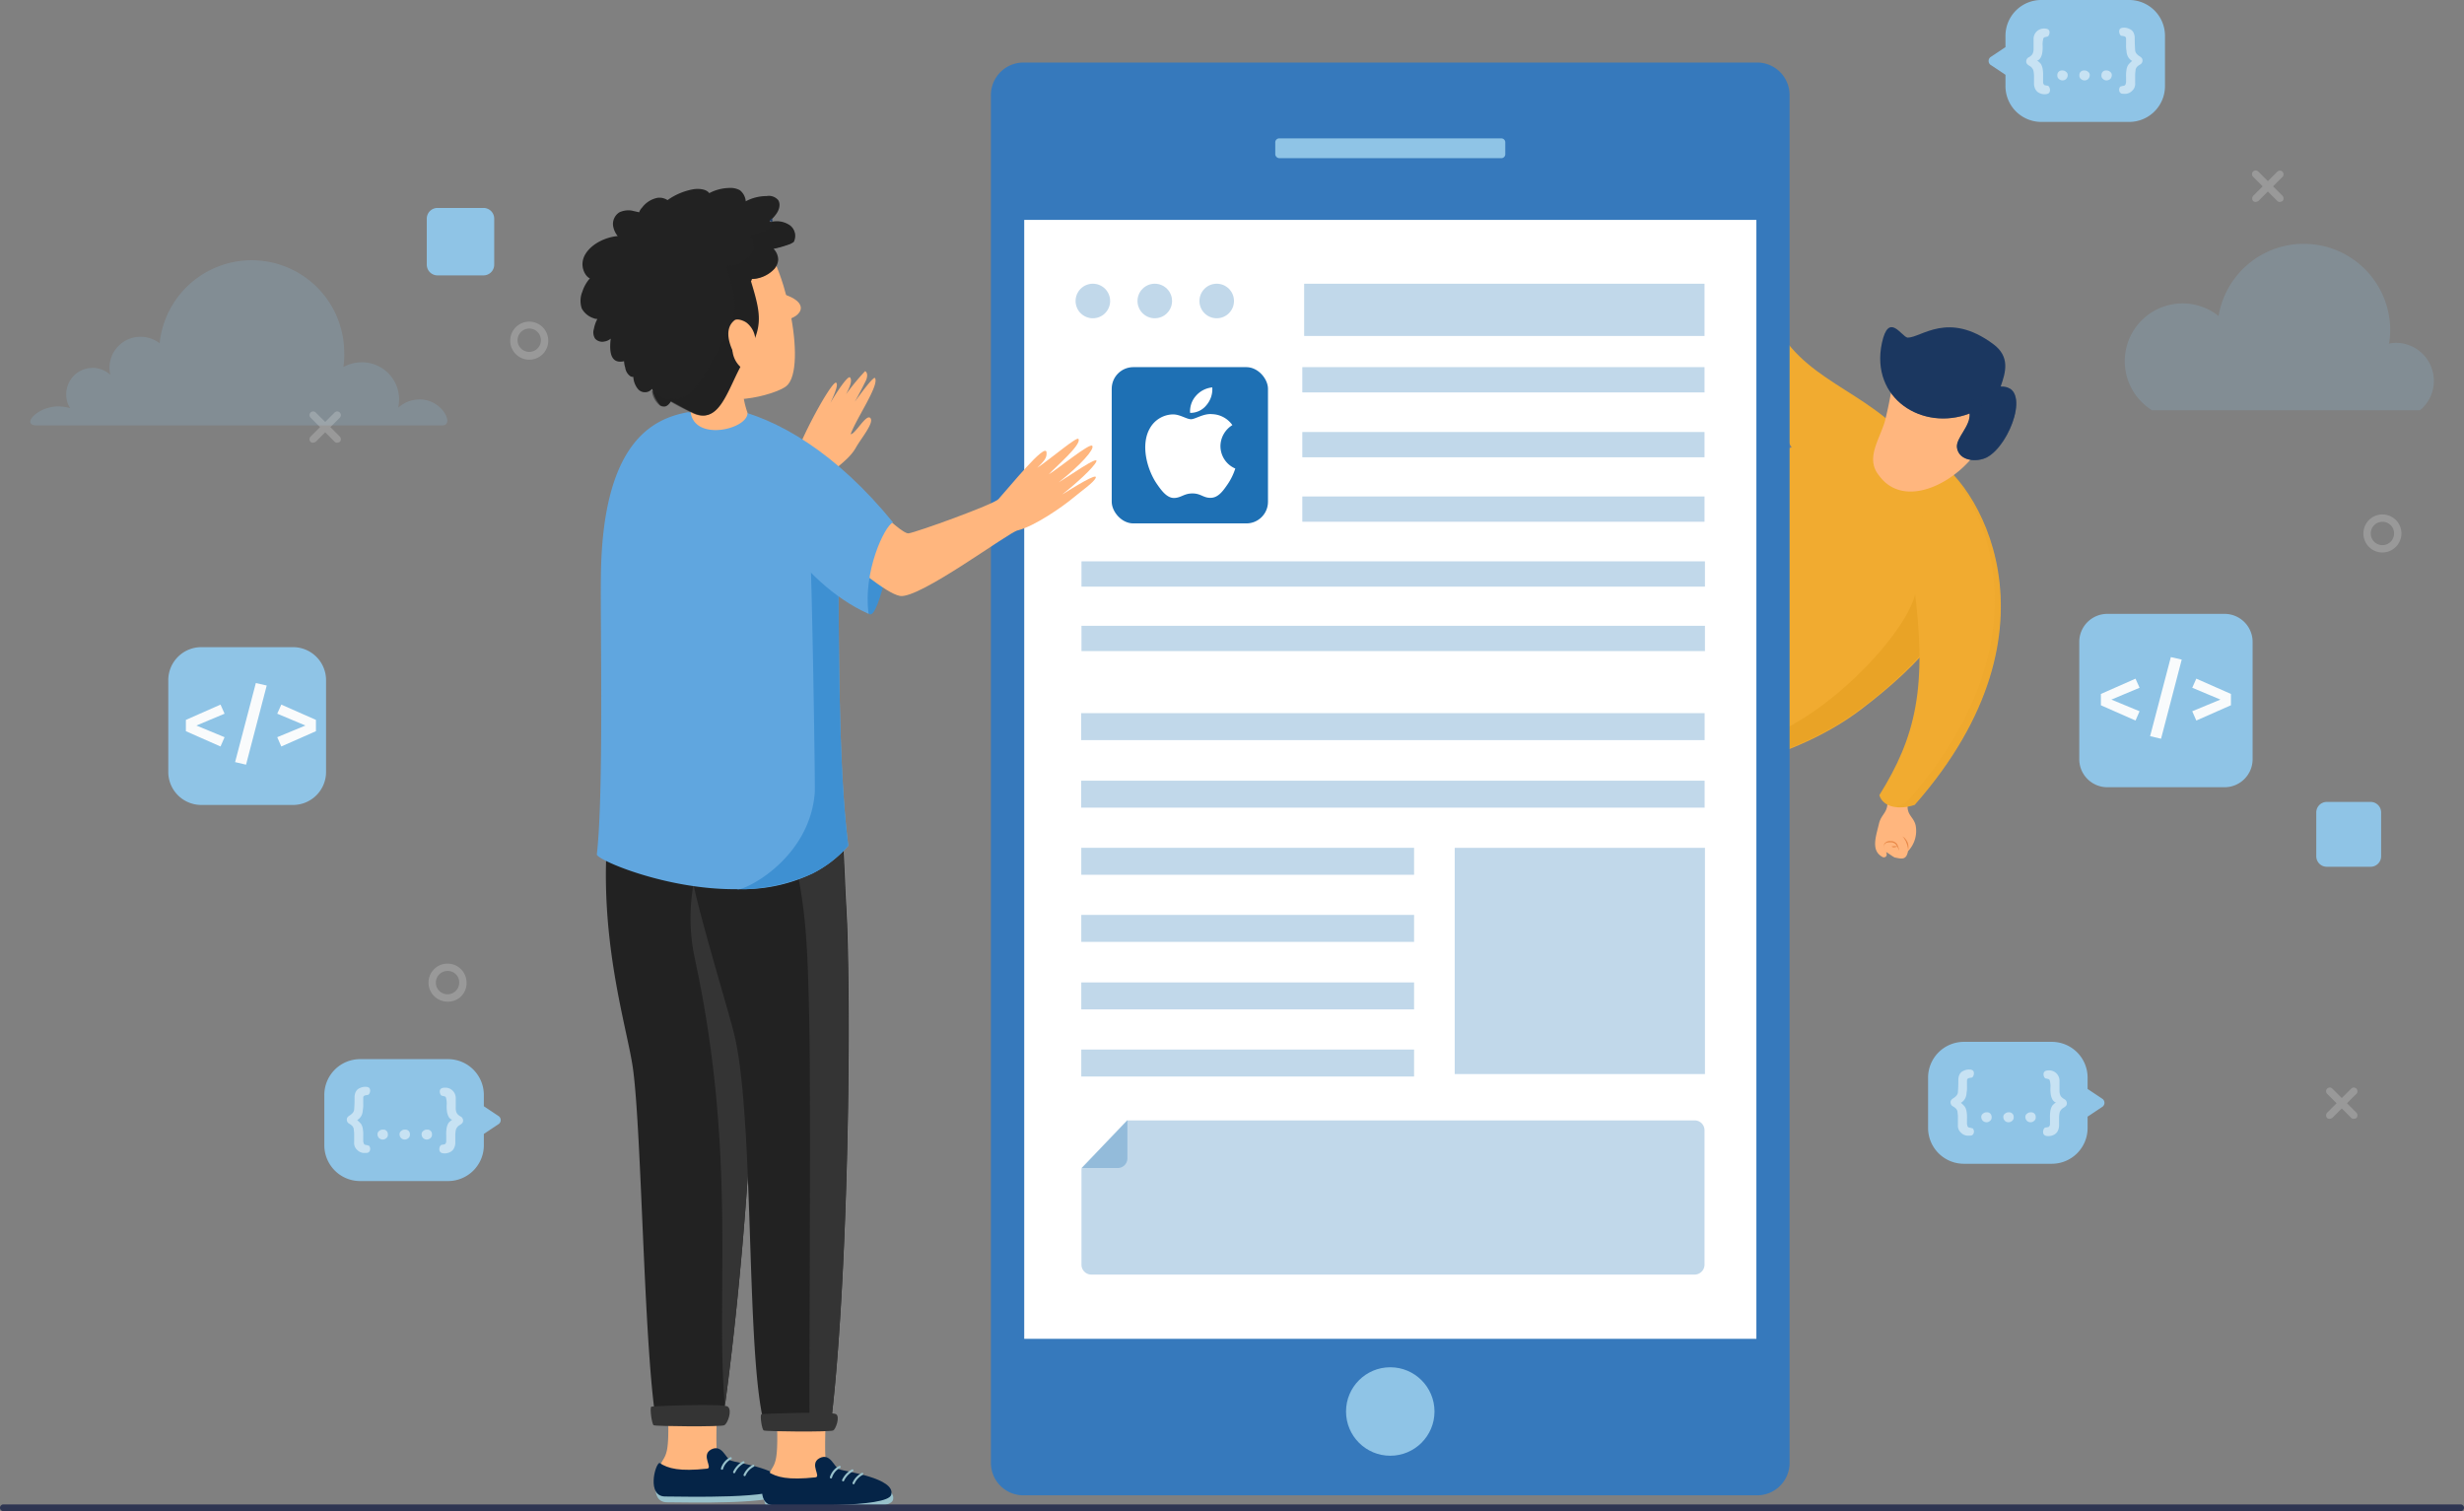 <svg xmlns="http://www.w3.org/2000/svg" width="570" height="349.554" viewBox="0 0 570 349.554">
  <rect x="0" y="0" width="570" height="349.554" fill="#808080" stroke="none"/>
  <g id="IT_Service_Colombia_ic_9" transform="translate(-815 -4782.016)">
    <g id="IT_Service_Mongolia_ic_9" transform="translate(15 139.017)">
      <g id="IT_Service_Cambodia_ic_2" transform="translate(588 3672)">
        <g id="Group_306646" data-name="Group 306646" transform="translate(-17 2)">
          <g id="illustration-07" transform="translate(265.028 863.6)">
            <path id="Path_138325" data-name="Path 138325" d="M494.1,399.8a7.392,7.392,0,0,0-5,1.9,11.075,11.075,0,0,0,.2-1.9,8.6,8.6,0,0,0-8.6-8.6,8.864,8.864,0,0,0-4.3,1.1,17.744,17.744,0,0,0,.2-3.3,21.407,21.407,0,0,0-42.7-2.2,7.294,7.294,0,0,0-4.4-1.5,7.17,7.17,0,0,0-7.2,7.2,7.772,7.772,0,0,0,.2,1.6,6.087,6.087,0,0,0-10.2,4.5,5.71,5.71,0,0,0,.9,3.2,11.722,11.722,0,0,0-2.7-.4c-4.9,0-8.8,4.4-5,4.4h93.8C502.2,405.8,499.3,399.8,494.1,399.8Z" transform="translate(-433 -202)" fill="#8fc4e6" opacity="0.2"/>
            <path id="Path_138329" data-name="Path 138329" d="M151.8,144.3h62a8.808,8.808,0,0,0-5.6-15.6,7.773,7.773,0,0,0-1.6.2,15.526,15.526,0,0,0,.3-3.1,19.986,19.986,0,0,0-39.7-3.3,13.368,13.368,0,1,0-15.4,21.8Z" transform="translate(310 56)" fill="#8fc4e6" opacity="0.2"/>
            <g id="Group_306585" data-name="Group 306585" transform="translate(335.481 175.804)">
              <g id="Group_306573" data-name="Group 306573" transform="translate(30.841 0.001)">
                <path id="Path_138330" data-name="Path 138330" d="M371,169.672c-1.657,17.151,11.109,27.091,16.859,41.514l20.757-12.669c-10.72-11.3-26.214-13.448-31.184-29.918" transform="translate(-370.849 -168.6)" fill="#f1ab30"/>
              </g>
              <g id="Group_306574" data-name="Group 306574" transform="translate(-0.002 27.482)">
                <path id="Path_138331" data-name="Path 138331" d="M394.747,198.944c-13.156,4.873-42,8.381-55.547,11.694h0c0,9.648,5.555,17.346,10.232,25.337,4.678,7.8,9.063,15.787,12.961,23.973,1.072,2.436,4.97,14.52,7.016,16.177,9.16-2.339,19.88-6.334,28.748-13.059,13.741-10.427,24.363-21.927,28.456-38.688L418.428,212l-7.6-9.94L400.2,196.8h-4Z" transform="translate(-339.2 -196.8)" fill="#f1ab30"/>
              </g>
              <path id="Path_138332" data-name="Path 138332" d="M414.1,236.044s.78-5.555-2.534,1.267c-2.241,9.258-20.855,29.333-37.226,34.01a6.045,6.045,0,0,0-2.436,5.165c8.771-2.436,18.711-6.334,26.994-12.669a95.841,95.841,0,0,0,16.762-15.69C414.876,242.281,414.1,236.044,414.1,236.044Z" transform="translate(-340.035 -170.264)" fill="#e9a326"/>
              <g id="Group_306575" data-name="Group 306575" transform="translate(62.266 109.341)">
                <path id="Path_138333" data-name="Path 138333" d="M405.829,285.478c.585,3.606-1.267,3.606-1.852,6.139-.682,2.924-1.949,6.237.877,7.7.39.195,1.267-.1.78-1.169.292.1,1.657,1.169,2.046,1.267,1.462.292,2.631.682,3.021-1.462a6.784,6.784,0,0,0,1.754-6.042c-.487-1.852-1.852-2.241-1.852-4.288s1.852-4.775,2.534-6.822" transform="translate(-403.096 -280.8)" fill="#ffb67e"/>
              </g>
              <g id="Group_306576" data-name="Group 306576" transform="translate(63.244 35.181)">
                <path id="Path_138334" data-name="Path 138334" d="M412.091,234.423c3.216,23.681.39,35.18-7.991,48.628.877,2.923,4.775,3.411,8.186,2.241,36.252-41.222,13.936-75.817,3.606-80.592" transform="translate(-404.1 -204.7)" fill="#f1ab30"/>
              </g>
              <g id="Group_306577" data-name="Group 306577" transform="translate(66.947 38.104)" opacity="0.25">
                <path id="Path_138335" data-name="Path 138335" d="M419.984,207.7c10.33,11.109,21.829,41.417-9.258,76.792a6.393,6.393,0,0,1-2.826,1.364,8.719,8.719,0,0,0,4.385-.585C444.249,249.019,430.7,217.835,419.984,207.7Z" transform="translate(-407.9 -207.7)" fill="#e9a326"/>
              </g>
              <g id="Group_306578" data-name="Group 306578" transform="translate(61.806 14.618)">
                <path id="Path_138336" data-name="Path 138336" d="M407.571,183.6a90.438,90.438,0,0,1-2.241,12.474c-1.364,4.483-4.483,8.576-1.364,12.474,7.5,10.33,25.337-3.021,25.337-12.766" transform="translate(-402.625 -183.6)" fill="#ffb67e"/>
              </g>
              <g id="Group_306579" data-name="Group 306579" transform="translate(66.752 26.995)">
                <path id="Path_138337" data-name="Path 138337" d="M411.013,196.3a2.339,2.339,0,0,1-1.072,1.462c-.487.39-1.169.585-1.559.877-.487.195-.195.78,0,1.267a5.916,5.916,0,0,1,.487,1.754c-.292-.585-.585-1.072-.877-1.559a3.1,3.1,0,0,1-.292-.877,1.235,1.235,0,0,1,.1-.585c.1-.195.292-.292.39-.39.585-.292,1.169-.39,1.657-.682A3.65,3.65,0,0,0,411.013,196.3Z" transform="translate(-407.7 -196.3)" fill="#ffb67e"/>
              </g>
              <g id="Group_306580" data-name="Group 306580" transform="translate(63.441 5.275)">
                <path id="Path_138338" data-name="Path 138338" d="M432.171,187.741c1.169-3.313,2.241-6.919-1.754-9.843-10.427-7.7-16.567-1.462-19.783-1.462-1.462-.292-4.385-6.042-5.945,1.267-2.729,12.864,9.453,20.465,20.27,16.274.292,2.924-3.216,5.652-2.924,7.894.487,3.216,4.678,3.411,6.919,2.241C434.413,201.189,439.383,187.449,432.171,187.741Z" transform="translate(-404.302 -174.012)" fill="#1b3760"/>
              </g>
              <g id="Group_306581" data-name="Group 306581" transform="translate(64.348 124.154)">
                <path id="Path_138339" data-name="Path 138339" d="M405.493,298.144c-.1-.487-.39-1.072-.195-1.559A1.576,1.576,0,0,1,406.76,296a1.753,1.753,0,0,1,1.462.682,4.176,4.176,0,0,1,.487,1.559,5.954,5.954,0,0,0-.682-1.364,1.571,1.571,0,0,0-1.267-.585c-.487,0-1.072,0-1.364.39S405.4,297.657,405.493,298.144Z" transform="translate(-405.233 -296)" fill="#e88949"/>
              </g>
              <g id="Group_306582" data-name="Group 306582" transform="translate(68.506 123.082)">
                <path id="Path_138340" data-name="Path 138340" d="M409.5,294.9a1.515,1.515,0,0,1,.78.585,3.417,3.417,0,0,1,.487.78,3.017,3.017,0,0,1,.1,1.852,2.7,2.7,0,0,0-.1-.877,3.1,3.1,0,0,0-.292-.877,1.96,1.96,0,0,0-.39-.78A1.31,1.31,0,0,0,409.5,294.9Z" transform="translate(-409.5 -294.9)" fill="#e88949"/>
              </g>
              <g id="Group_306583" data-name="Group 306583" transform="translate(66.07 125.323)">
                <path id="Path_138341" data-name="Path 138341" d="M407,297.3a1.659,1.659,0,0,1,.682-.1h.682c-.1.1-.195.195-.292.195a.736.736,0,0,0-.39.1A1.051,1.051,0,0,1,407,297.3Z" transform="translate(-407 -297.2)" fill="#e88949"/>
              </g>
              <g id="Group_306584" data-name="Group 306584" transform="translate(64.998 18.809)" opacity="0.55">
                <path id="Path_138342" data-name="Path 138342" d="M434.258,188.485a4.156,4.156,0,0,1,.877,3.021c-.1,3.313-2.631,8.283-6.139,7.7a2.514,2.514,0,0,1-1.852-2.436c0-1.169,1.364-6.334.585-6.139-2.534.292-11.986,4.873-21.829-2.729,3.313,6.432,11.5,9.355,19.2,6.432.292,2.924-3.216,5.652-2.924,7.894.487,3.216,4.678,3.411,6.919,2.241C433.869,201.933,438.254,190.824,434.258,188.485Z" transform="translate(-405.9 -187.9)" fill="#1b3760"/>
              </g>
            </g>
            <g id="Group_306587" data-name="Group 306587" transform="translate(424 105.4)">
              <path id="Path_138343" data-name="Path 138343" d="M154.5,176.4H134.2a8.28,8.28,0,0,0-8.3,8.3v2.6l-3.3,2.2a1.133,1.133,0,0,0,0,2l3.3,2.2v2.6a8.28,8.28,0,0,0,8.3,8.3h20.3a8.28,8.28,0,0,0,8.3-8.3V184.7A8.28,8.28,0,0,0,154.5,176.4Z" transform="translate(-122 -176.4)" fill="#8fc4e6"/>
              <g id="Group_306586" data-name="Group 306586" transform="translate(8.7 6.4)" opacity="0.5">
                <path id="Path_138344" data-name="Path 138344" d="M151.9,189.8a3.582,3.582,0,0,0,.4-1.1,8.115,8.115,0,0,0,.1-1.7,4.545,4.545,0,0,1,.1-1.4.764.764,0,0,1,.2-.5c.1-.1.3-.1.6-.2a.55.55,0,0,0,.5-.3,1.445,1.445,0,0,0,.2-.7q0-.9-1.2-.9a2.394,2.394,0,0,0-2.5,2.4v2.2a2.768,2.768,0,0,1-.1.9,1.628,1.628,0,0,1-.3.6,2.761,2.761,0,0,1-.8.6,1.05,1.05,0,0,0-.5.9.845.845,0,0,0,.2.6,2.181,2.181,0,0,0,.5.4c.3.2.5.3.6.5a1.506,1.506,0,0,1,.4.8,7.754,7.754,0,0,1,.1.9v1.9a2.768,2.768,0,0,0,.3,1.3,1.962,1.962,0,0,0,.9.9,2.768,2.768,0,0,0,1.3.3c.8,0,1.2-.3,1.2-1a1.445,1.445,0,0,0-.2-.7.55.55,0,0,0-.5-.3,4.332,4.332,0,0,1-.5-.1q-.15,0-.3-.3c-.1-.1-.1-.3-.1-.6V194a8.115,8.115,0,0,0-.1-1.7,3.583,3.583,0,0,0-.4-1.1,3.631,3.631,0,0,0-.9-.8C151.4,190.4,151.7,190.1,151.9,189.8Z" transform="translate(-148.6 -182.8)" fill="#fff"/>
                <path id="Path_138345" data-name="Path 138345" d="M146.5,194.7a1.267,1.267,0,0,0,.4-.9.909.909,0,0,0-.4-.8,1.222,1.222,0,0,0-.9-.3,1.032,1.032,0,0,0-1.1,1.1.975.975,0,0,0,.4.9,1.217,1.217,0,0,0,1.6,0Z" transform="translate(-137.3 -182.8)" fill="#fff"/>
                <path id="Path_138346" data-name="Path 138346" d="M141.4,194.7a1.267,1.267,0,0,0,.4-.9.909.909,0,0,0-.4-.8,1.222,1.222,0,0,0-.9-.3,1.032,1.032,0,0,0-1.1,1.1.975.975,0,0,0,.4.9,1.217,1.217,0,0,0,1.6,0Z" transform="translate(-127.1 -182.8)" fill="#fff"/>
                <path id="Path_138347" data-name="Path 138347" d="M136.3,194.7a1.267,1.267,0,0,0,.4-.9.909.909,0,0,0-.4-.8,1.222,1.222,0,0,0-.9-.3.984.984,0,0,0-.8.3,1.135,1.135,0,0,0-.3.8.975.975,0,0,0,.4.9,1.136,1.136,0,0,0,.8.3A1.33,1.33,0,0,0,136.3,194.7Z" transform="translate(-116.9 -182.8)" fill="#fff"/>
                <path id="Path_138348" data-name="Path 138348" d="M129.3,191.4a2.817,2.817,0,0,0-.4,1.1,8.115,8.115,0,0,0-.1,1.7v1.1c0,.3-.1.4-.1.6-.1.1-.1.2-.3.3a4.332,4.332,0,0,1-.5.1c-.1,0-.2.1-.4.1-.1.1-.2.2-.2.3a.749.749,0,0,0-.1.5.908.908,0,0,0,.3.7c.2.2.5.2.9.2a2.268,2.268,0,0,0,1.8-.7,2.139,2.139,0,0,0,.7-1.8v-1.9c0-.5.1-.9.1-1.2a1.628,1.628,0,0,1,.3-.6,2.762,2.762,0,0,1,.8-.6,1.05,1.05,0,0,0,.5-.9.845.845,0,0,0-.2-.6,2.181,2.181,0,0,0-.5-.4,2.653,2.653,0,0,1-.6-.5,1.506,1.506,0,0,1-.4-.8c0-.2-.1-1.1-.1-2.9a2.768,2.768,0,0,0-.3-1.3,1.765,1.765,0,0,0-.9-.8,2.768,2.768,0,0,0-1.3-.3c-.8,0-1.1.3-1.1.9a1.445,1.445,0,0,0,.2.7.55.55,0,0,0,.5.3,4.332,4.332,0,0,1,.5.1c.1,0,.2.1.3.2s.1.3.1.6v1.2a6.149,6.149,0,0,0,.1,1.4,2.959,2.959,0,0,0,.2,1,2.531,2.531,0,0,0,1.1,1.3A7.531,7.531,0,0,0,129.3,191.4Z" transform="translate(-105.7 -182.8)" fill="#fff"/>
              </g>
            </g>
            <g id="Group_306644" data-name="Group 306644" transform="translate(-83 174)">
              <path id="Path_138343-2" data-name="Path 138343" d="M130.3,176.4h20.3a8.28,8.28,0,0,1,8.3,8.3v2.6l3.3,2.2a1.133,1.133,0,0,1,0,2l-3.3,2.2v2.6a8.28,8.28,0,0,1-8.3,8.3H130.3a8.28,8.28,0,0,1-8.3-8.3V184.7A8.28,8.28,0,0,1,130.3,176.4Z" fill="#8fc4e6"/>
              <g id="Group_306586-2" data-name="Group 306586" opacity="0.5">
                <path id="Path_138344-2" data-name="Path 138344" d="M150.8,189.8a3.582,3.582,0,0,1-.4-1.1,8.115,8.115,0,0,1-.1-1.7,4.545,4.545,0,0,0-.1-1.4.764.764,0,0,0-.2-.5c-.1-.1-.3-.1-.6-.2a.55.55,0,0,1-.5-.3,1.445,1.445,0,0,1-.2-.7q0-.9,1.2-.9a2.394,2.394,0,0,1,2.5,2.4v2.2a2.768,2.768,0,0,0,.1.9,1.628,1.628,0,0,0,.3.6,2.761,2.761,0,0,0,.8.6,1.05,1.05,0,0,1,.5.9.845.845,0,0,1-.2.6,2.181,2.181,0,0,1-.5.4c-.3.2-.5.3-.6.5a1.506,1.506,0,0,0-.4.8,7.754,7.754,0,0,0-.1.9v1.9a2.768,2.768,0,0,1-.3,1.3,1.962,1.962,0,0,1-.9.9,2.768,2.768,0,0,1-1.3.3c-.8,0-1.2-.3-1.2-1a1.445,1.445,0,0,1,.2-.7.55.55,0,0,1,.5-.3,4.331,4.331,0,0,0,.5-.1q.15,0,.3-.3c.1-.1.1-.3.1-.6V194a8.115,8.115,0,0,1,.1-1.7,3.583,3.583,0,0,1,.4-1.1,3.631,3.631,0,0,1,.9-.8C151.3,190.4,151,190.1,150.8,189.8Z" fill="#fff"/>
                <path id="Path_138345-2" data-name="Path 138345" d="M144.9,194.7a1.268,1.268,0,0,1-.4-.9.91.91,0,0,1,.4-.8,1.222,1.222,0,0,1,.9-.3,1.032,1.032,0,0,1,1.1,1.1.975.975,0,0,1-.4.9,1.217,1.217,0,0,1-1.6,0Z" fill="#fff"/>
                <path id="Path_138346-2" data-name="Path 138346" d="M139.8,194.7a1.268,1.268,0,0,1-.4-.9.91.91,0,0,1,.4-.8,1.222,1.222,0,0,1,.9-.3,1.032,1.032,0,0,1,1.1,1.1.975.975,0,0,1-.4.9,1.217,1.217,0,0,1-1.6,0Z" fill="#fff"/>
                <path id="Path_138347-2" data-name="Path 138347" d="M134.7,194.7a1.268,1.268,0,0,1-.4-.9.91.91,0,0,1,.4-.8,1.222,1.222,0,0,1,.9-.3.984.984,0,0,1,.8.3,1.136,1.136,0,0,1,.3.8.975.975,0,0,1-.4.9,1.136,1.136,0,0,1-.8.3A1.33,1.33,0,0,1,134.7,194.7Z" fill="#fff"/>
                <path id="Path_138348-2" data-name="Path 138348" d="M130.5,191.4a2.817,2.817,0,0,1,.4,1.1,8.115,8.115,0,0,1,.1,1.7v1.1c0,.3.1.4.1.6.1.1.1.2.3.3a4.331,4.331,0,0,0,.5.1c.1,0,.2.1.4.1.1.1.2.2.2.3a.749.749,0,0,1,.1.5.908.908,0,0,1-.3.7c-.2.2-.5.2-.9.2a2.268,2.268,0,0,1-1.8-.7,2.139,2.139,0,0,1-.7-1.8v-1.9c0-.5-.1-.9-.1-1.2a1.628,1.628,0,0,0-.3-.6,2.761,2.761,0,0,0-.8-.6,1.05,1.05,0,0,1-.5-.9.845.845,0,0,1,.2-.6,2.181,2.181,0,0,1,.5-.4,2.652,2.652,0,0,0,.6-.5,1.506,1.506,0,0,0,.4-.8c0-.2.1-1.1.1-2.9a2.768,2.768,0,0,1,.3-1.3,1.765,1.765,0,0,1,.9-.8,2.768,2.768,0,0,1,1.3-.3c.8,0,1.1.3,1.1.9a1.445,1.445,0,0,1-.2.7.55.55,0,0,1-.5.3,4.331,4.331,0,0,0-.5.1c-.1,0-.2.1-.3.2s-.1.3-.1.6v1.2a6.149,6.149,0,0,1-.1,1.4,2.959,2.959,0,0,1-.2,1,2.532,2.532,0,0,1-1.1,1.3A7.531,7.531,0,0,1,130.5,191.4Z" fill="#fff"/>
              </g>
            </g>
            <g id="Group_306645" data-name="Group 306645" transform="translate(288 170)">
              <path id="Path_138343-3" data-name="Path 138343" d="M130.3,176.4h20.3a8.28,8.28,0,0,1,8.3,8.3v2.6l3.3,2.2a1.133,1.133,0,0,1,0,2l-3.3,2.2v2.6a8.28,8.28,0,0,1-8.3,8.3H130.3a8.28,8.28,0,0,1-8.3-8.3V184.7A8.28,8.28,0,0,1,130.3,176.4Z" fill="#8fc4e6"/>
              <g id="Group_306586-3" data-name="Group 306586" opacity="0.5">
                <path id="Path_138344-3" data-name="Path 138344" d="M150.8,189.8a3.582,3.582,0,0,1-.4-1.1,8.115,8.115,0,0,1-.1-1.7,4.545,4.545,0,0,0-.1-1.4.764.764,0,0,0-.2-.5c-.1-.1-.3-.1-.6-.2a.55.55,0,0,1-.5-.3,1.445,1.445,0,0,1-.2-.7q0-.9,1.2-.9a2.394,2.394,0,0,1,2.5,2.4v2.2a2.768,2.768,0,0,0,.1.9,1.628,1.628,0,0,0,.3.6,2.761,2.761,0,0,0,.8.6,1.05,1.05,0,0,1,.5.9.845.845,0,0,1-.2.6,2.181,2.181,0,0,1-.5.4c-.3.2-.5.3-.6.5a1.506,1.506,0,0,0-.4.8,7.754,7.754,0,0,0-.1.9v1.9a2.768,2.768,0,0,1-.3,1.3,1.962,1.962,0,0,1-.9.9,2.768,2.768,0,0,1-1.3.3c-.8,0-1.2-.3-1.2-1a1.445,1.445,0,0,1,.2-.7.55.55,0,0,1,.5-.3,4.331,4.331,0,0,0,.5-.1q.15,0,.3-.3c.1-.1.1-.3.1-.6V194a8.115,8.115,0,0,1,.1-1.7,3.583,3.583,0,0,1,.4-1.1,3.631,3.631,0,0,1,.9-.8C151.3,190.4,151,190.1,150.8,189.8Z" fill="#fff"/>
                <path id="Path_138345-3" data-name="Path 138345" d="M144.9,194.7a1.268,1.268,0,0,1-.4-.9.91.91,0,0,1,.4-.8,1.222,1.222,0,0,1,.9-.3,1.032,1.032,0,0,1,1.1,1.1.975.975,0,0,1-.4.9,1.217,1.217,0,0,1-1.6,0Z" fill="#fff"/>
                <path id="Path_138346-3" data-name="Path 138346" d="M139.8,194.7a1.268,1.268,0,0,1-.4-.9.91.91,0,0,1,.4-.8,1.222,1.222,0,0,1,.9-.3,1.032,1.032,0,0,1,1.1,1.1.975.975,0,0,1-.4.9,1.217,1.217,0,0,1-1.6,0Z" fill="#fff"/>
                <path id="Path_138347-3" data-name="Path 138347" d="M134.7,194.7a1.268,1.268,0,0,1-.4-.9.91.91,0,0,1,.4-.8,1.222,1.222,0,0,1,.9-.3.984.984,0,0,1,.8.3,1.136,1.136,0,0,1,.3.8.975.975,0,0,1-.4.9,1.136,1.136,0,0,1-.8.3A1.33,1.33,0,0,1,134.7,194.7Z" fill="#fff"/>
                <path id="Path_138348-3" data-name="Path 138348" d="M130.5,191.4a2.817,2.817,0,0,1,.4,1.1,8.115,8.115,0,0,1,.1,1.7v1.1c0,.3.1.4.1.6.1.1.1.2.3.3a4.331,4.331,0,0,0,.5.1c.1,0,.2.1.4.1.1.1.2.2.2.3a.749.749,0,0,1,.1.5.908.908,0,0,1-.3.7c-.2.2-.5.2-.9.2a2.268,2.268,0,0,1-1.8-.7,2.139,2.139,0,0,1-.7-1.8v-1.9c0-.5-.1-.9-.1-1.2a1.628,1.628,0,0,0-.3-.6,2.761,2.761,0,0,0-.8-.6,1.05,1.05,0,0,1-.5-.9.845.845,0,0,1,.2-.6,2.181,2.181,0,0,1,.5-.4,2.652,2.652,0,0,0,.6-.5,1.506,1.506,0,0,0,.4-.8c0-.2.1-1.1.1-2.9a2.768,2.768,0,0,1,.3-1.3,1.765,1.765,0,0,1,.9-.8,2.768,2.768,0,0,1,1.3-.3c.8,0,1.1.3,1.1.9a1.445,1.445,0,0,1-.2.7.55.55,0,0,1-.5.3,4.331,4.331,0,0,0-.5.1c-.1,0-.2.1-.3.2s-.1.3-.1.6v1.2a6.149,6.149,0,0,1-.1,1.4,2.959,2.959,0,0,1-.2,1,2.532,2.532,0,0,1-1.1,1.3A7.531,7.531,0,0,1,130.5,191.4Z" fill="#fff"/>
              </g>
            </g>
            <g id="Group_306591" data-name="Group 306591" transform="translate(-18 24)">
              <path id="Path_138353" data-name="Path 138353" d="M57.4,259.9a7.64,7.64,0,0,1-7.7,7.7H28.6a7.64,7.64,0,0,1-7.7-7.7V238.8a7.64,7.64,0,0,1,7.7-7.7H49.7a7.64,7.64,0,0,1,7.7,7.7Z" fill="#8fc4e6"/>
            </g>
            <path id="Path_138362" data-name="Path 138362" d="M476,247.5a6.487,6.487,0,0,1-6.5,6.5H442.4a6.487,6.487,0,0,1-6.5-6.5V220.4a6.487,6.487,0,0,1,6.5-6.5h27.1a6.487,6.487,0,0,1,6.5,6.5Z" transform="translate(9.071 33.5)" fill="#8fc4e6"/>
            <path id="Path_138363" data-name="Path 138363" d="M505.8,258.5a2.433,2.433,0,0,1-2.4,2.4H493.2a2.433,2.433,0,0,1-2.4-2.4V248.3a2.433,2.433,0,0,1,2.4-2.4h10.2a2.433,2.433,0,0,1,2.4,2.4Z" transform="translate(9 45)" fill="#8fc4e6"/>
            <path id="Path_138364" data-name="Path 138364" d="M98.3,149.6a2.476,2.476,0,0,1-2.5,2.5H85.2a2.476,2.476,0,0,1-2.5-2.5V139a2.476,2.476,0,0,1,2.5-2.5H95.8a2.476,2.476,0,0,1,2.5,2.5v10.6Z" transform="translate(-20 17)" fill="#8fc4e6"/>
            <path id="Path_138366" data-name="Path 138366" d="M40.4,204.2l2.2-2.2a.849.849,0,0,0-1.2-1.2L39.2,203,37,200.8a.849.849,0,0,0-1.2,1.2l2.2,2.2-2.2,2.2a.912.912,0,0,0,0,1.2.735.735,0,0,0,.6.2,1.421,1.421,0,0,0,.6-.2l2.2-2.2,2.2,2.2a.735.735,0,0,0,.6.2,1.421,1.421,0,0,0,.6-.2.912.912,0,0,0,0-1.2Z" fill="#fff" opacity="0.2"/>
            <path id="Path_138368" data-name="Path 138368" d="M489.8,148.5l2.2-2.2a.849.849,0,0,0-1.2-1.2l-2.2,2.2-2.2-2.2a.849.849,0,1,0-1.2,1.2l2.2,2.2-2.2,2.2a.913.913,0,0,0,0,1.2.735.735,0,0,0,.6.2,1.421,1.421,0,0,0,.6-.2l2.2-2.2,2.2,2.2a.735.735,0,0,0,.6.2,1.421,1.421,0,0,0,.6-.2.913.913,0,0,0,0-1.2Z" fill="#fff" opacity="0.2"/>
            <path id="Path_138369" data-name="Path 138369" d="M506.9,360.6l2.2-2.2a.849.849,0,0,0-1.2-1.2l-2.2,2.2-2.2-2.2a.849.849,0,0,0-1.2,1.2l2.2,2.2-2.2,2.2a.913.913,0,0,0,0,1.2.735.735,0,0,0,.6.2,1.421,1.421,0,0,0,.6-.2l2.2-2.2,2.2,2.2a.735.735,0,0,0,.6.2,1.421,1.421,0,0,0,.6-.2.913.913,0,0,0,0-1.2Z" fill="#fff" opacity="0.2"/>
            <path id="Path_138370" data-name="Path 138370" d="M143.6,230.6l2.2-2.2a.849.849,0,1,0-1.2-1.2l-2.2,2.2-2.2-2.2a.849.849,0,0,0-1.2,1.2l2.2,2.2-2.2,2.2a.912.912,0,0,0,0,1.2.735.735,0,0,0,.6.2,1.422,1.422,0,0,0,.6-.2l2.2-2.2,2.2,2.2a.735.735,0,0,0,.6.2,1.421,1.421,0,0,0,.6-.2.912.912,0,0,0,0-1.2Z" fill="#fff" opacity="0.2"/>
            <g id="Group_306613" data-name="Group 306613" opacity="0.2">
              <path id="Path_138372" data-name="Path 138372" d="M86.4,188.6a4.4,4.4,0,1,1,4.4-4.4A4.375,4.375,0,0,1,86.4,188.6Zm0-7.2a2.7,2.7,0,1,0,2.7,2.7A2.689,2.689,0,0,0,86.4,181.4Z" fill="#fff"/>
            </g>
            <g id="Group_306614" data-name="Group 306614" opacity="0.2">
              <path id="Path_138373" data-name="Path 138373" d="M67.5,337.1a4.4,4.4,0,1,1,4.4-4.4A4.255,4.255,0,0,1,67.5,337.1Zm0-7.1a2.7,2.7,0,1,0,2.7,2.7A2.628,2.628,0,0,0,67.5,330Z" fill="#fff"/>
            </g>
            <g id="Group_306616" data-name="Group 306616" opacity="0.2">
              <path id="Path_138375" data-name="Path 138375" d="M515.1,233.2a4.4,4.4,0,1,1,4.4-4.4A4.439,4.439,0,0,1,515.1,233.2Zm0-7.1a2.7,2.7,0,1,0,2.7,2.7A2.689,2.689,0,0,0,515.1,226.1Z" fill="#fff"/>
            </g>
            <g id="Group_306621" data-name="Group 306621" transform="translate(193.201 119.868)">
              <g id="Group_306617" data-name="Group 306617" transform="translate(-0.001 0)">
                <path id="Path_138376" data-name="Path 138376" d="M200.7,111.2h169.76a7.507,7.507,0,0,1,7.5,7.5V435.128a7.507,7.507,0,0,1-7.5,7.5H200.7a7.507,7.507,0,0,1-7.5-7.5V118.8A7.528,7.528,0,0,1,200.7,111.2Z" transform="translate(-193.2 -111.2)" fill="#3679bc"/>
                <rect id="Rectangle_163221" data-name="Rectangle 163221" width="169.37" height="258.831" transform="translate(177.078 295.227) rotate(180)" fill="#fff"/>
                <path id="Path_138377" data-name="Path 138377" d="M260.7,132.806v-2.631a.921.921,0,0,1,.975-.975h51.259a.921.921,0,0,1,.975.975v2.631a.921.921,0,0,1-.975.975H261.675A.977.977,0,0,1,260.7,132.806Z" transform="translate(-194.92 -111.659)" fill="#8fc4e6"/>
                <ellipse id="Ellipse_4733" data-name="Ellipse 4733" cx="10.232" cy="10.232" rx="10.232" ry="10.232" transform="translate(82.151 301.807)" fill="#8fc4e6"/>
              </g>
              <g id="Group_306620" data-name="Group 306620" transform="translate(19.587 51.162)">
                <g id="Group_306618" data-name="Group 306618" transform="translate(1.364 193.441)">
                  <path id="Path_138378" data-name="Path 138378" d="M356.589,397.967H216.941a2.289,2.289,0,0,1-2.241-2.339V373.409L225.322,362.3H356.589a2.289,2.289,0,0,1,2.241,2.339v30.892A2.315,2.315,0,0,1,356.589,397.967Z" transform="translate(-214.7 -362.203)" fill="#0964af" opacity="0.25"/>
                  <path id="Path_138379" data-name="Path 138379" d="M223.081,373.309H214.7L225.322,362.2v8.771A2.23,2.23,0,0,1,223.081,373.309Z" transform="translate(-214.7 -362.2)" fill="#0964af" opacity="0.25"/>
                </g>
                <rect id="Rectangle_163222" data-name="Rectangle 163222" width="36.149" height="36.149" rx="5" transform="translate(8.36 19.295)" fill="#1e70b4"/>
                <rect id="Rectangle_163223" data-name="Rectangle 163223" width="57.886" height="52.331" transform="translate(87.706 130.487)" fill="#0964af" opacity="0.25"/>
                <rect id="Rectangle_163225" data-name="Rectangle 163225" width="92.62" height="12.084" transform="translate(52.875)" fill="#0964af" opacity="0.25"/>
                <rect id="Rectangle_163226" data-name="Rectangle 163226" width="93.046" height="5.847" transform="translate(52.449 19.295)" fill="#0964af" opacity="0.25"/>
                <rect id="Rectangle_163227" data-name="Rectangle 163227" width="93.046" height="5.847" transform="translate(52.449 34.302)" fill="#0964af" opacity="0.25"/>
                <rect id="Rectangle_163228" data-name="Rectangle 163228" width="93.046" height="5.847" transform="translate(52.449 49.211)" fill="#0964af" opacity="0.25"/>
                <rect id="Rectangle_163229" data-name="Rectangle 163229" width="144.228" height="5.847" transform="translate(1.365 64.22)" fill="#0964af" opacity="0.25"/>
                <rect id="Rectangle_163230" data-name="Rectangle 163230" width="144.228" height="5.847" transform="translate(1.365 79.13)" fill="#0964af" opacity="0.25"/>
                <ellipse id="Ellipse_4734" data-name="Ellipse 4734" cx="3.996" cy="3.996" rx="3.996" ry="3.996" fill="#0964af" opacity="0.25"/>
                <ellipse id="Ellipse_4735" data-name="Ellipse 4735" cx="3.996" cy="3.996" rx="3.996" ry="3.996" transform="translate(14.325)" fill="#0964af" opacity="0.25"/>
                <ellipse id="Ellipse_4736" data-name="Ellipse 4736" cx="3.996" cy="3.996" rx="3.996" ry="3.996" transform="translate(28.651)" fill="#0964af" opacity="0.25"/>
                <g id="Group_306619" data-name="Group 306619" transform="translate(1.289 99.336)">
                  <rect id="Rectangle_163231" data-name="Rectangle 163231" width="76.987" height="6.237" transform="translate(77.018 84.05) rotate(180)" fill="#0964af" opacity="0.25"/>
                  <rect id="Rectangle_163232" data-name="Rectangle 163232" width="76.987" height="6.237" transform="translate(77.018 68.526) rotate(180)" fill="#0964af" opacity="0.25"/>
                  <rect id="Rectangle_163233" data-name="Rectangle 163233" width="76.987" height="6.237" transform="translate(77.018 52.905) rotate(180)" fill="#0964af" opacity="0.25"/>
                  <rect id="Rectangle_163234" data-name="Rectangle 163234" width="76.987" height="6.237" transform="translate(77.018 37.381) rotate(180)" fill="#0964af" opacity="0.25"/>
                  <rect id="Rectangle_163235" data-name="Rectangle 163235" width="144.228" height="6.237" transform="translate(144.228 21.858) rotate(180)" fill="#0964af" opacity="0.25"/>
                  <rect id="Rectangle_163236" data-name="Rectangle 163236" width="144.228" height="6.237" transform="translate(144.228 6.237) rotate(180)" fill="#0964af" opacity="0.25"/>
                </g>
              </g>
            </g>
            <g id="Group_306643" data-name="Group 306643" transform="translate(-64.323 -44.725)">
              <g id="Group_306623" data-name="Group 306623" transform="translate(205.103 235.961)">
                <path id="Path_138382" data-name="Path 138382" d="M214.274,239.812c1.206-3.485,6.7-11.395,5.63-13-.268-.4-2.547,2.547-4.692,5.5.938-1.609,1.743-3.217,2.547-4.826.4-.8.536-1.877-.134-2.279a55.192,55.192,0,0,0-4.424,5.362c.938-1.743,1.475-3.217.938-3.888-.4-.536-2.681,2.681-4.558,5.9,1.072-2.279,1.877-4.29,1.341-4.692-.8-.536-6.837,10.054-9.518,17.159-2.011,5.362-5.362,9.652-7.1,13.539l12.2-.938s1.341-5.764,2.547-7.909c1.475-2.279,4.692-3.753,6.435-6.837,1.206-2.145,4.29-5.764,3.351-6.837S215.346,239.812,214.274,239.812Z" transform="translate(-194.3 -225.2)" fill="#ffb67e"/>
              </g>
              <g id="Group_306634" data-name="Group 306634" transform="translate(168.451 318.94)">
                <g id="Group_306625" data-name="Group 306625" transform="translate(8.077 30.597)">
                  <g id="Group_306624" data-name="Group 306624">
                    <path id="Path_138383" data-name="Path 138383" d="M189.762,451.72l-13.271,2.547a20.8,20.8,0,0,1,.938-4.692c.67-1.609,1.206-1.743,1.609-3.619,1.609-7.909-3.485-44.506-1.475-58.447-.4-27.883.134-55.364-4.022-67.161-4.558-12.735,20.242-15.014,22.387,0s-7.373,125.474-5.094,126.814c3.619,2.279,10.188,2.547,10.188,4.29C201.023,453.329,189.762,451.72,189.762,451.72Z" transform="translate(-172.984 -309.924)" fill="#ffb67e"/>
                    <path id="Path_138384" data-name="Path 138384" d="M205.4,420.765c-.8,3.083-22.923,2.413-27.213,2.413s-2.413-7.373-1.341-7.775c1.206-.4,6.166,2.413,12.467,1.743,1.475-.134-2.011-3.217-1.877-4.558,2.547-1.341,4.692,1.609,5.9,2.145C194.671,415.4,206.333,416.878,205.4,420.765Z" transform="translate(-172.128 -275.082)" fill="#98c1cb"/>
                    <path id="Path_138385" data-name="Path 138385" d="M205.1,419.825c-.8,3.083-22.923,2.413-27.213,2.413s-2.413-7.373-1.341-7.775c2.011,1.341,4.692,2.011,10.992,1.341,1.475-.134-1.475-3.083.938-4.424,2.547-1.341,3.351,2.011,4.558,2.547C194.371,414.463,206.033,415.938,205.1,419.825Z" transform="translate(-172.23 -275.483)" fill="#052447"/>
                  </g>
                  <path id="Path_138386" data-name="Path 138386" d="M187,415.213a3.993,3.993,0,0,1,2.011-2.413" transform="translate(-168.211 -274.892)" fill="none" stroke="#98c1cb" stroke-linecap="round" stroke-linejoin="round" stroke-miterlimit="10" stroke-width="0.5"/>
                  <path id="Path_138387" data-name="Path 138387" d="M189.1,415.779a5.025,5.025,0,0,1,2.145-2.279" transform="translate(-167.496 -274.654)" fill="none" stroke="#98c1cb" stroke-linecap="round" stroke-linejoin="round" stroke-miterlimit="10" stroke-width="0.5"/>
                  <path id="Path_138388" data-name="Path 138388" d="M190.9,416.245a4.448,4.448,0,0,1,2.011-2.145" transform="translate(-166.883 -274.449)" fill="none" stroke="#98c1cb" stroke-linecap="round" stroke-linejoin="round" stroke-miterlimit="10" stroke-width="0.5"/>
                </g>
                <g id="Group_306626" data-name="Group 306626" transform="translate(0 0.268)">
                  <path id="Path_138389" data-name="Path 138389" d="M201.2,345.881c.67,25.872-2.815,68.9-6.7,97.457h0c-.268,1.475-.4,2.815-.67,4.156a30.73,30.73,0,0,1-15.55-2.413c-2.547-18.633-3.083-64.077-4.96-78.957-1.341-11.663-12.735-42.629-1.341-78.823l24.264,5.764,5.094,1.206.4.134-.8,17.025-.134,27.481A54.321,54.321,0,0,1,201.2,345.881Z" transform="translate(-166.958 -287.3)" fill="#222"/>
                </g>
                <g id="Group_306627" data-name="Group 306627" transform="translate(10.37 156.185)">
                  <path id="Path_138390" data-name="Path 138390" d="M192.531,404c-.938-.8-17.427-.134-17.7,0-.4.268.134,4.022.536,4.29s15.684.4,16.354,0C192.531,407.886,193.6,404.8,192.531,404Z" transform="translate(-174.694 -403.61)" fill="#343434"/>
                </g>
                <g id="Group_306629" data-name="Group 306629" transform="translate(33.017 29.13)">
                  <g id="Group_306628" data-name="Group 306628">
                    <path id="Path_138391" data-name="Path 138391" d="M208.629,454.1l-13.271,2.547a20.8,20.8,0,0,1,.938-4.692c.67-1.609,1.206-1.743,1.609-3.619,1.609-7.909-3.485-44.506-1.475-58.447-.4-27.883.134-55.364-4.022-67.161-4.558-12.735,11.26-20.778,13.405-5.764.938,6.971,8.445,40.082,6.7,67.563-1.877,32.039-4.156,64.346-2.815,65.016,3.619,2.279,10.188,2.547,10.188,4.29S208.629,454.1,208.629,454.1Z" transform="translate(-191.588 -308.831)" fill="#ffb67e"/>
                    <path id="Path_138392" data-name="Path 138392" d="M224.1,422.165c-.8,3.083-22.923,2.413-27.213,2.413s-2.413-7.373-1.341-7.775c1.206-.4,6.166,2.413,12.467,1.743,1.475-.134-2.011-3.217-1.877-4.558,2.547-1.341,4.692,1.609,5.9,2.145C213.371,416.8,225.168,418.278,224.1,422.165Z" transform="translate(-190.7 -273.139)" fill="#98c1cb"/>
                    <path id="Path_138393" data-name="Path 138393" d="M223.8,421.325c-.8,3.083-22.923,2.413-27.213,2.413s-2.413-7.373-1.341-7.775c2.011,1.341,4.692,2.011,10.992,1.341,1.475-.134-1.475-3.083.938-4.424,2.547-1.341,3.351,2.011,4.558,2.547C213.071,415.963,224.868,417.438,223.8,421.325Z" transform="translate(-190.802 -273.505)" fill="#052447"/>
                  </g>
                  <path id="Path_138394" data-name="Path 138394" d="M205.8,416.713a3.993,3.993,0,0,1,2.011-2.413" transform="translate(-186.748 -272.915)" fill="none" stroke="#98c1cb" stroke-linecap="round" stroke-linejoin="round" stroke-miterlimit="10" stroke-width="0.5"/>
                  <path id="Path_138395" data-name="Path 138395" d="M207.9,417.179a5.024,5.024,0,0,1,2.145-2.279" transform="translate(-186.033 -272.711)" fill="none" stroke="#98c1cb" stroke-linecap="round" stroke-linejoin="round" stroke-miterlimit="10" stroke-width="0.5"/>
                  <path id="Path_138396" data-name="Path 138396" d="M209.7,417.645a4.448,4.448,0,0,1,2.011-2.145" transform="translate(-185.42 -272.506)" fill="none" stroke="#98c1cb" stroke-linecap="round" stroke-linejoin="round" stroke-miterlimit="10" stroke-width="0.5"/>
                </g>
                <g id="Group_306630" data-name="Group 306630" transform="translate(19.562 35.524)">
                  <path id="Path_138397" data-name="Path 138397" d="M196.229,336.925c.67,25.872-2.815,68.9-6.7,97.457-2.279-24.8,2.949-58.045-7.1-104.025a44.975,44.975,0,0,1-.134-16.757S196.094,335.048,196.229,336.925Z" transform="translate(-181.551 -313.6)" fill="#343434"/>
                </g>
                <g id="Group_306631" data-name="Group 306631" transform="translate(19.224 0.134)">
                  <path id="Path_138398" data-name="Path 138398" d="M214.143,447.394a12.845,12.845,0,0,0-4.96-1.206c-3.485-.134-7.1.536-10.992-.8-3.619-18.231-1.877-69.305-6.435-87.939-1.341-5.5-8.445-28.687-9.652-35.926-1.877-11.126-.134-24.13,1.743-34.318h27.883c5.228,12.2,5.228,26.677,5.9,39.68.134,1.609.134,3.217.268,4.96C218.969,363.208,217.629,419.108,214.143,447.394Z" transform="translate(-181.299 -287.2)" fill="#222"/>
                </g>
                <g id="Group_306632" data-name="Group 306632" transform="translate(27.537)">
                  <path id="Path_138399" data-name="Path 138399" d="M212.032,447.428a12.845,12.845,0,0,0-4.96-1.206c-.134-10.59.4-77.617-.134-95.044-.268-11.126-.536-22.521-3.217-33.379-2.547-10.858-7.775-21.449-16.22-28.687l2.145-2.011h19.84c5.228,12.2,5.228,26.677,5.9,39.68.134,1.609.134,3.217.268,4.96C216.858,363.242,215.517,419.142,212.032,447.428Z" transform="translate(-187.5 -287.1)" fill="#343434"/>
                </g>
                <g id="Group_306633" data-name="Group 306633" transform="translate(35.84 157.987)">
                  <path id="Path_138400" data-name="Path 138400" d="M211.129,405.284c-.938-.67-17.025-.134-17.293,0-.4.268.134,3.62.536,3.753.4.268,15.416.4,16.086,0C210.995,408.769,212.067,405.954,211.129,405.284Z" transform="translate(-193.694 -404.954)" fill="#343434"/>
                </g>
              </g>
              <g id="Group_306635" data-name="Group 306635" transform="translate(209.393 218.132)">
                <path id="Path_138401" data-name="Path 138401" d="M197.5,211.9c6.166,1.877,4.692,5.094.67,6.032" transform="translate(-197.5 -211.9)" fill="#ffb67e"/>
              </g>
              <g id="Group_306636" data-name="Group 306636" transform="translate(166.361 245.397)">
                <path id="Path_138402" data-name="Path 138402" d="M223.579,332.593a27.242,27.242,0,0,1-8.311,6.435,37.1,37.1,0,0,1-15.282,3.619h-1.877c-16.489.268-32.843-6.837-32.709-8.043,1.609-13.942.8-52.415.938-64.077.268-31.368,12.065-36.731,20.108-38.205l6.971.4c14.076-4.558,27.883,24.532,27.481,26.677.268,1.877.268,6.971.4,13.673C221.434,289.561,221.434,316.238,223.579,332.593Z" transform="translate(-165.399 -232.239)" fill="#60a6df"/>
              </g>
              <g id="Group_306637" data-name="Group 306637" transform="translate(198.668 276.445)">
                <path id="Path_138403" data-name="Path 138403" d="M215.372,324.706a27.242,27.242,0,0,1-8.311,6.435,43.331,43.331,0,0,1-15.282,3.619h-.8a5.5,5.5,0,0,0-1.475.134h.4c4.558-1.206,16.623-8.848,17.7-22.387.134-1.475-.536-44.238-1.072-57.107l6.569,9.92C213.227,281.674,213.227,308.351,215.372,324.706Z" transform="translate(-189.5 -255.4)" fill="#3e90d2"/>
              </g>
              <path id="Path_138404" data-name="Path 138404" d="M215.3,251.4l3.888,4.558s-3.753,20.51-5.9,15.952-4.692-14.88-4.692-14.88Z" transform="translate(15.673 19.683)" fill="#3e90d2"/>
              <g id="Group_306638" data-name="Group 306638" transform="translate(217.436 251.604)">
                <path id="Path_138405" data-name="Path 138405" d="M267.98,242.139c.536-1.475-6.435,3.485-8.713,4.826,5.094-4.022,8.311-7.641,7.775-8.445s-8.311,5.63-10.054,6.569c1.341-1.475,7.775-6.971,6.837-8.177-.4-.536-6.032,4.29-9.518,6.7,1.609-1.609,2.279-2.279,2.145-3.619-.268-2.279-8.445,7.909-11.126,10.858-1.072,1.206-18.9,7.641-20.778,7.909-2.145.268-14.612-13.137-14.612-13.137L203.5,259.968c8.982,6.569,15.684,12.6,19.036,13.271,4.424.8,25.2-14.746,27.213-15.148,3.888-.938,10.456-5.5,13-7.641,1.743-1.475,4.692-3.485,5.094-4.558.4-1.206-4.96,2.145-7.775,3.888C263.154,247.367,267.443,243.479,267.98,242.139Z" transform="translate(-203.5 -236.869)" fill="#ffb67e"/>
              </g>
              <g id="Group_306639" data-name="Group 306639" transform="translate(196.792 244.54)">
                <path id="Path_138406" data-name="Path 138406" d="M226.171,258.008c-13-15.952-26.677-24.13-38.071-26.408l12.735,30.564c4.96,6.7,11.395,13.271,19.706,17.025C219.2,269.537,224.16,258.947,226.171,258.008Z" transform="translate(-188.1 -231.6)" fill="#60a6df"/>
              </g>
              <path id="Path_138407" data-name="Path 138407" d="M181.619,236.64a58.371,58.371,0,0,1,.67-12.2c.938-6.166,13.673-5.9,11.931.268a20.629,20.629,0,0,0,.536,11.931C194.89,240.394,182.691,243.343,181.619,236.64Z" transform="translate(6.46 8.972)" fill="#ffb67e"/>
              <g id="Group_306640" data-name="Group 306640" transform="translate(189.285 203.654)">
                <path id="Path_138408" data-name="Path 138408" d="M196.039,201.1c6.971,5.5,12.467,31.637,7.373,35.792-2.547,2.011-15.818,5.764-20.912,0" transform="translate(-182.5 -201.1)" fill="#ffb67e"/>
              </g>
              <path id="Path_138409" data-name="Path 138409" d="M211.135,202.313a5.35,5.35,0,0,0-4.022-.938.806.806,0,0,0-.536.134c0-.134-.134-.134-.268-.268a6.355,6.355,0,0,0,1.341-1.341c.8-.938,1.341-2.413.67-3.485a2.831,2.831,0,0,0-2.681-.938,10.3,10.3,0,0,0-4.826,1.206,3.684,3.684,0,0,0-1.341-2.547,4.406,4.406,0,0,0-2.279-.536,10.3,10.3,0,0,0-4.826,1.206c-.67-.938-2.279-1.072-3.485-.938a14.726,14.726,0,0,0-6.166,2.547,3.409,3.409,0,0,0-2.279-.536,5.849,5.849,0,0,0-3.619,2.279,2.919,2.919,0,0,0-.67,1.072c-.536-.134-1.206-.268-1.743-.4a5,5,0,0,0-2.815.4,3.2,3.2,0,0,0-1.475,3.083,4.966,4.966,0,0,0,1.072,2.413c-2.815.268-5.9,1.743-7.373,4.022-1.743,2.681-.134,5.362.938,5.764a8.764,8.764,0,0,0-1.743,3.083,5.554,5.554,0,0,0-.134,3.888,4.814,4.814,0,0,0,2.815,2.279,1.7,1.7,0,0,0,.8.134,7.742,7.742,0,0,0-.8,2.279,2.7,2.7,0,0,0,.268,2.279,2.233,2.233,0,0,0,2.145.67,2.976,2.976,0,0,0,1.475-.67c-.536,4.29.67,5.764,3.083,5.228a5.7,5.7,0,0,0,.268,1.475,2.873,2.873,0,0,0,1.206,2.011,1.208,1.208,0,0,0,.67.134,4.807,4.807,0,0,0,1.072,2.815,2.114,2.114,0,0,0,2.949.268l.268-.268a.131.131,0,0,1,.134.134,7.917,7.917,0,0,0,1.475,3.217,1.367,1.367,0,0,0,1.072.67c.536.134,1.072-.268,1.475-.8.134-.134.134-.268.268-.4,2.011,1.072,3.619,2.011,4.826,2.547,6.435,3.351,8.177-5.228,11.8-11.529,4.558-7.909,4.558-10.054,1.877-18.767.134-.134.134-.4.268-.536h.134a7.349,7.349,0,0,0,5.094-2.413,3.773,3.773,0,0,0,.8-2.011,3.662,3.662,0,0,0-1.072-2.547,24.454,24.454,0,0,0,3.351-.938,4.194,4.194,0,0,0,1.341-.67A3.156,3.156,0,0,0,211.135,202.313Z" transform="translate(0 0)" fill="#222"/>
              <path id="Path_138410" data-name="Path 138410" d="M207.475,204.069a2.554,2.554,0,0,1-1.341.67,31.3,31.3,0,0,1-3.351.938,3.169,3.169,0,0,1,1.072,2.547,3.774,3.774,0,0,1-.8,2.011,7.048,7.048,0,0,1-4.96,2.413h-.268c-.134.134-.134.4-.268.536,2.681,8.713,2.681,10.858-1.877,18.767-3.619,6.3-5.362,15.014-11.8,11.529-1.072-.536-2.815-1.341-4.826-2.547,0,.134-.134.268-.268.4a1.852,1.852,0,0,1-1.475.8c-.4,0-.67-.268-1.072-.67a5.042,5.042,0,0,1-1.341-2.949c1.475.8,2.681,1.877,3.619,1.877,6.3.67,8.177-5.228,11.8-11.529,4.558-7.909,4.558-10.054,1.877-18.767.134-.134.134-.4.268-.536h.134a7.349,7.349,0,0,0,5.094-2.413,3.773,3.773,0,0,0,.8-2.011,3.662,3.662,0,0,0-1.072-2.547,31.3,31.3,0,0,0,3.351-.938,4.194,4.194,0,0,0,1.341-.67,2.016,2.016,0,0,0,.536-1.475h.134a5.35,5.35,0,0,1,4.022.938A2.479,2.479,0,0,1,207.475,204.069Z" transform="translate(4.197 1.998)" fill="#222" opacity="0.55"/>
              <path id="Path_138411" data-name="Path 138411" d="M195.87,199.6h-.4c0-.134-.134-.134-.268-.268.134-.134.4-.268.536-.536A2.359,2.359,0,0,1,195.87,199.6Z" transform="translate(11.11 1.771)" fill="#1b3760"/>
              <g id="Group_306641" data-name="Group 306641" transform="translate(197.695 225.288)">
                <path id="Path_138412" data-name="Path 138412" d="M194.037,221.075a5.321,5.321,0,0,0-1.877-3.217c-.67-.536-1.743-.938-2.279-.268a1.655,1.655,0,0,0-.536,1.072,11.455,11.455,0,0,0-.536,4.29,5.825,5.825,0,0,0,1.743,3.888,3.554,3.554,0,0,0,2.949,1.072c1.609-.268,1.475-1.341,1.609-2.815" transform="translate(-188.774 -217.238)" fill="#ffb67e"/>
              </g>
              <g id="Group_306642" data-name="Group 306642" transform="translate(196.782 224.024)">
                <path id="Path_138413" data-name="Path 138413" d="M194.269,220.323a5.321,5.321,0,0,0-1.877-3.217c-.67-.536-2.145-1.072-2.815-.67-3.485,2.681.134,8.579,1.072,9.652a3.554,3.554,0,0,0,2.949,1.072c1.609-.268,1.475-1.341,1.609-2.815" transform="translate(-188.092 -216.295)" fill="#ffb67e"/>
              </g>
            </g>
          </g>
          <path id="Rectangle_163237" data-name="Rectangle 163237" d="M.777,0H569.223A.777.777,0,0,1,570,.777v0a.777.777,0,0,1-.777.777H.777A.777.777,0,0,1,0,.777v0A.777.777,0,0,1,.777,0Z" transform="translate(229 1317)" fill="#2e3552"/>
        </g>
        <g id="Group_2670" data-name="Group 2670" transform="translate(698 1123)">
          <path id="Path_10473" data-name="Path 10473" d="M519.141,290.076l-6.519,2.738,6.519,2.7-.939,2.146-8.011-3.536v-2.616l8.011-3.535Z" transform="translate(-510.191 -282.985)" fill="#f9fbfc"/>
          <path id="Path_10474" data-name="Path 10474" d="M530.548,282.832l-4.782,18.31-2.534-.594,4.8-18.289Z" transform="translate(-511.847 -282.26)" fill="#f9fbfc"/>
          <path id="Path_10475" data-name="Path 10475" d="M543.35,291.505v2.616l-8.011,3.536-.939-2.146,6.519-2.7-6.519-2.738.939-2.1Z" transform="translate(-513.265 -282.984)" fill="#f9fbfc"/>
        </g>
        <g id="Group_2670-2" data-name="Group 2670" transform="translate(255 1129)">
          <path id="Path_10473-2" data-name="Path 10473" d="M519.141,290.076l-6.519,2.738,6.519,2.7-.939,2.146-8.011-3.536v-2.616l8.011-3.535Z" transform="translate(-510.191 -282.985)" fill="#f9fbfc"/>
          <path id="Path_10474-2" data-name="Path 10474" d="M530.548,282.832l-4.782,18.31-2.534-.594,4.8-18.289Z" transform="translate(-511.847 -282.26)" fill="#f9fbfc"/>
          <path id="Path_10475-2" data-name="Path 10475" d="M543.35,291.505v2.616l-8.011,3.536-.939-2.146,6.519-2.7-6.519-2.738.939-2.1Z" transform="translate(-513.265 -282.984)" fill="#f9fbfc"/>
        </g>
      </g>
    </g>
    <path id="Icon_metro-apple" data-name="Icon metro-apple" d="M22.83,15.518a5.786,5.786,0,0,1,2.761-4.87,5.973,5.973,0,0,0-4.677-2.534c-1.992-.2-3.886,1.173-4.9,1.173S13.449,8.144,11.8,8.174a6.258,6.258,0,0,0-5.29,3.207c-2.256,3.914-.578,9.712,1.621,12.886,1.074,1.554,2.355,3.3,4.037,3.237,1.62-.065,2.232-1.048,4.19-1.048s2.508,1.048,4.222,1.016c1.743-.032,2.847-1.584,3.914-3.142a14.1,14.1,0,0,0,1.771-3.637,5.649,5.649,0,0,1-3.432-5.174Zm-3.22-9.506A5.637,5.637,0,0,0,20.94,1.928a5.734,5.734,0,0,0-3.767,1.937,5.362,5.362,0,0,0-1.358,3.957A4.743,4.743,0,0,0,19.609,6.012Z" transform="translate(1074.496 4869.703)" fill="#fff"/>
  </g>
</svg>
